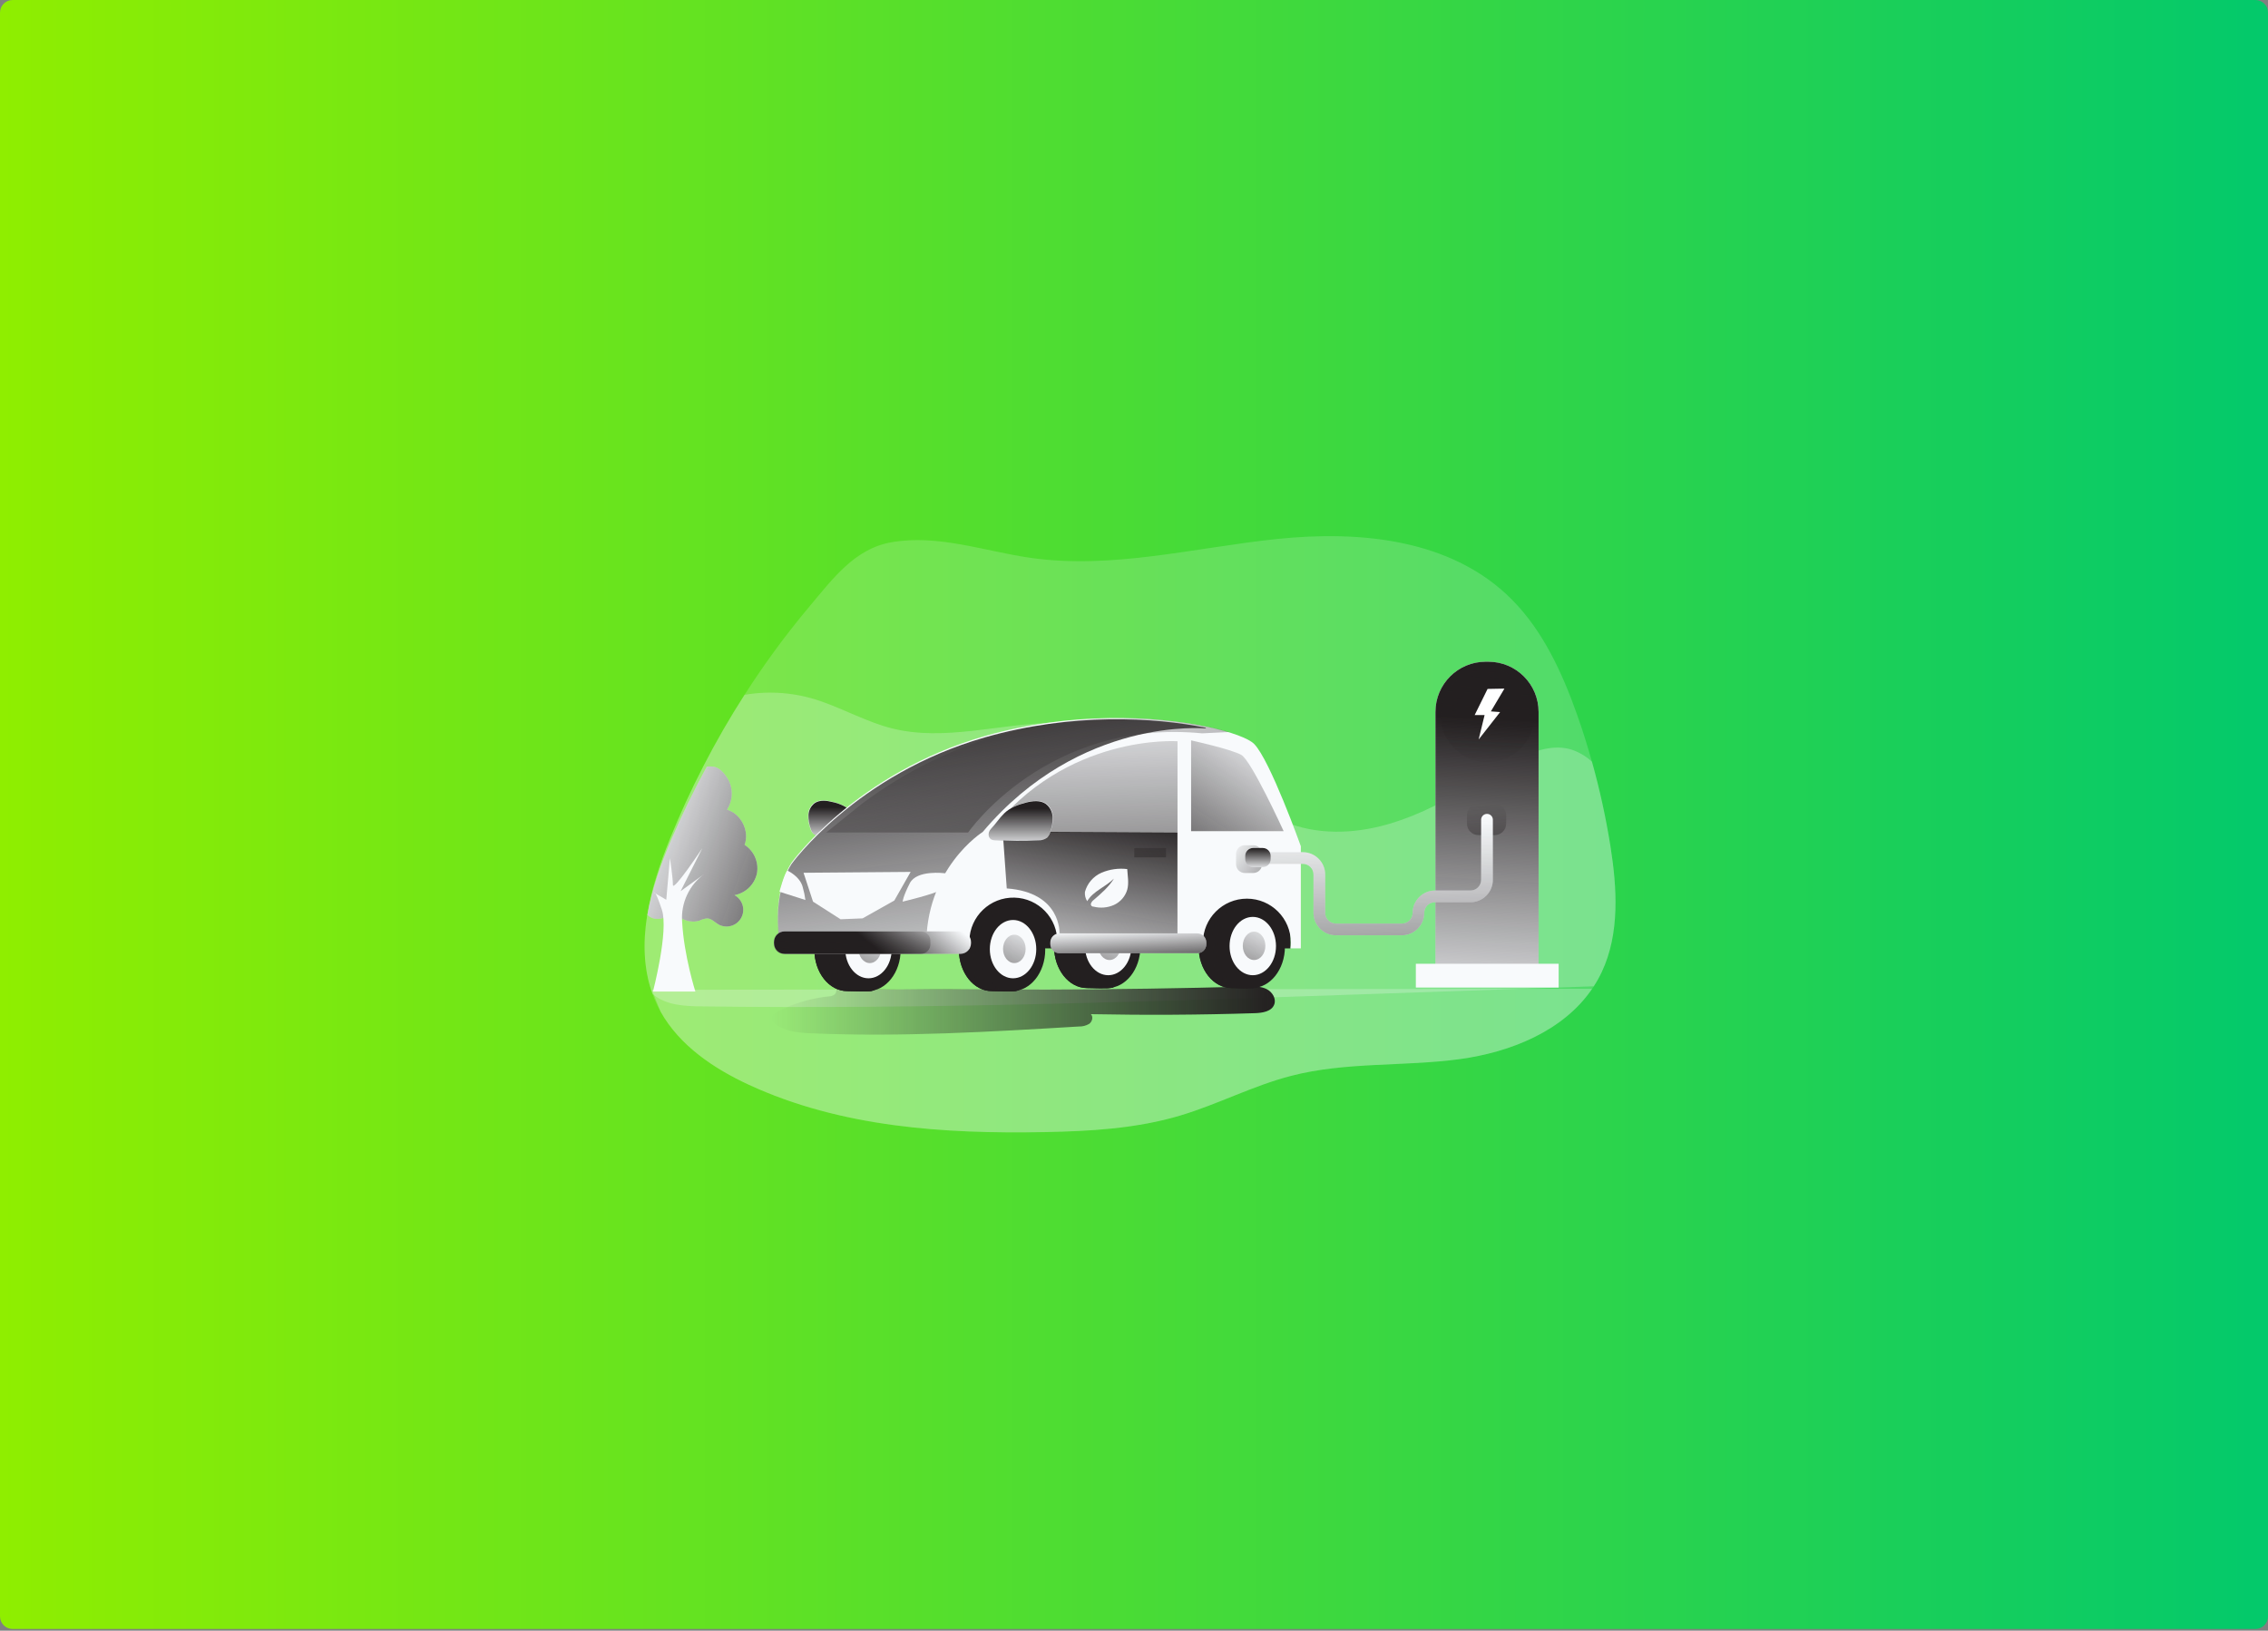 <svg width="719" height="517" viewBox="0 0 719 517" fill="none" xmlns="http://www.w3.org/2000/svg">
<rect x="0" y="0" width="719" height="517" fill="#808080" stroke="none"/>
<path d="M0 4C0 1.791 1.791 0 4 0H715C717.209 0 719 1.791 719 4V512.46C719 514.669 717.209 516.46 715 516.46H4C1.791 516.46 0 514.669 0 512.46V4Z" fill="url(#paint0_linear_9523_3418)"/>
<path opacity="0.18" d="M507.78 308.182C507.051 309.748 506.208 311.257 505.263 312.703C505.104 312.969 504.927 313.229 504.749 313.464C495.588 326.942 478.793 333.568 462.937 335.755C445.09 338.202 426.729 336.554 409.237 341.1C397.229 344.206 386.026 350.128 374.126 353.672C360.172 357.831 345.539 358.642 331.052 358.915C299.238 359.505 266.581 357.387 237.411 343.915C226.398 338.83 215.512 331.571 209.445 320.774C208.728 319.506 208.082 318.187 207.524 316.843C207.289 316.285 207.067 315.721 206.858 315.156C201.196 299.585 206.066 281.726 212.291 266.243C218.758 250.228 226.709 234.848 236.028 220.304C242.229 210.603 249.044 201.315 256.437 192.49C264.07 183.424 270.943 173.939 282.621 171.917C297.387 169.349 311.925 174.713 326.43 176.824C352.513 180.641 378.774 173.578 404.989 170.871C431.205 168.164 460.262 170.871 479.345 190.138C489.109 199.978 495.227 213.184 499.956 226.555C501.7 231.475 503.272 236.458 504.673 241.498C507.127 250.267 509.08 259.174 510.519 268.171C512.655 281.58 513.524 296.016 507.786 308.182H507.78Z" fill="#F8FAFC"/>
<path opacity="0.25" d="M507.78 308.183C507.05 309.749 506.207 311.258 505.263 312.703C481.906 313.502 458.543 314.307 435.174 315.125C364.255 317.547 293.316 320.013 222.372 319.069C217.027 318.999 211.251 318.758 207.023 315.252C206.972 315.201 206.915 315.157 206.858 315.112C203.948 307.118 203.802 298.527 205.203 289.924C206.528 281.802 209.248 273.712 212.285 266.168C215.487 258.249 219.05 250.508 222.974 242.938C226.962 235.165 231.318 227.62 236.028 220.298C244.093 218.909 252.373 219.594 260.101 222.282C267.734 224.907 274.93 228.952 282.741 230.924C299.371 235.108 316.667 229.478 333.747 229.161C351.188 228.92 368.274 234.113 382.641 244.016C390.73 249.582 398.053 256.626 406.999 260.417C417.397 264.83 429.183 264.424 439.98 261.324C450.777 258.224 460.781 252.6 470.513 246.685C478.349 241.904 489.755 234.29 499.183 238.012C501.211 238.823 503.082 240.009 504.686 241.492C507.139 250.261 509.092 259.168 510.531 268.165C512.655 281.574 513.524 296.01 507.786 308.176L507.78 308.183Z" fill="#F8FAFC"/>
<path opacity="0.25" d="M504.749 313.488C495.588 326.967 478.793 333.592 462.937 335.78C445.089 338.227 426.729 336.579 409.237 341.124C397.229 344.231 386.026 350.153 374.126 353.697C360.172 357.856 345.539 358.667 331.052 358.94C299.238 359.529 266.58 357.412 237.41 343.939C226.398 338.855 215.512 331.595 209.444 320.798L206.623 313.805L504.762 313.495L504.749 313.488Z" fill="#F8FAFC"/>
<path d="M246.508 320.723C245.449 321.281 244.219 322.251 244.612 323.411C244.79 323.842 245.094 324.216 245.481 324.482C248.796 327.094 253.311 327.468 257.552 327.621C285.695 328.813 313.877 327.132 341.988 325.452C343.161 325.49 344.315 325.192 345.323 324.59C346.261 323.893 346.667 322.371 345.824 321.534C363.126 321.883 380.453 321.782 397.799 321.224C400.196 321.148 403.144 320.704 403.962 318.453C404.659 316.589 403.321 314.471 401.54 313.584C399.758 312.696 397.679 312.728 395.688 312.785C374.468 313.368 353.235 313.679 331.996 313.73C321.434 313.73 310.878 313.679 300.328 313.578C290.406 313.47 279.843 314.212 269.985 312.817C268.736 312.633 267.043 311.84 265.857 312.652C264.944 313.273 265.319 314.605 264.735 315.15C263.803 316.018 262.878 315.854 261.47 316.05C256.252 316.735 251.187 318.32 246.508 320.735V320.723Z" fill="url(#paint1_linear_9523_3418)"/>
<path d="M239.953 276.926C239.186 280.438 236.377 283.152 232.839 283.798C235.413 285.187 236.377 288.395 234.989 290.969C233.6 293.543 230.392 294.507 227.818 293.118C226.582 292.408 225.529 291.166 224.084 291.172C223.317 291.267 222.575 291.489 221.877 291.831C218.986 292.782 215.816 291.749 214.047 289.276C211.48 290.956 207.898 292.332 205.565 290.348C205.457 290.253 205.349 290.151 205.254 290.043C206.668 281.922 209.546 273.832 212.773 266.287C216.171 258.369 219.937 250.628 224.071 243.058C224.876 242.95 225.688 242.975 226.48 243.134C228.572 243.52 230.589 246.316 231.33 248.123C232.44 250.957 232.123 254.146 230.481 256.708C234.944 258.026 237.67 263.485 236.047 267.847C239.065 269.812 240.606 273.395 239.953 276.932V276.926Z" fill="#F8FAFC"/>
<path d="M239.953 276.926C239.186 280.438 236.377 283.152 232.839 283.798C235.413 285.187 236.377 288.395 234.989 290.969C233.6 293.543 230.392 294.507 227.818 293.118C226.582 292.408 225.529 291.166 224.084 291.172C223.317 291.267 222.575 291.489 221.877 291.831C218.986 292.782 215.816 291.749 214.047 289.276C211.48 290.956 207.898 292.332 205.565 290.348C205.457 290.253 205.349 290.151 205.254 290.043C206.668 281.922 209.546 273.832 212.773 266.287C216.171 258.369 219.937 250.628 224.071 243.058C224.876 242.95 225.688 242.975 226.48 243.134C228.572 243.52 230.589 246.316 231.33 248.123C232.44 250.957 232.123 254.146 230.481 256.708C234.944 258.026 237.67 263.485 236.047 267.847C239.065 269.812 240.606 273.395 239.953 276.932V276.926Z" fill="url(#paint2_linear_9523_3418)"/>
<path d="M223.52 276.927C218.549 280.401 215.785 286.247 216.254 292.295C216.812 302.915 220.445 314.371 220.445 314.371H207.004C207.004 314.371 212.057 295.091 209.819 288.415C207.581 281.745 207.448 283.07 207.448 283.07L211.22 285.27L212.374 272.064C212.374 272.064 213.319 278.169 213.319 280.553C213.319 282.937 222.638 268.926 222.638 268.926L215.766 282.544L223.513 276.927H223.52Z" fill="#F8FAFC"/>
<path d="M409.118 281.674H301.959V300.675H409.118V281.674Z" fill="#231F20"/>
<path d="M409.118 281.674H301.959V300.675H409.118V281.674Z" fill="url(#paint3_linear_9523_3418)"/>
<path d="M270.17 257.347C268.382 255.749 266.194 254.658 263.842 254.189C261.94 253.701 259.759 253.428 258.143 254.551C256.976 255.445 256.266 256.808 256.196 258.279C256.139 259.73 256.361 261.176 256.856 262.539C257.02 263.224 257.363 263.858 257.857 264.365C258.567 264.879 259.417 265.145 260.292 265.126C264.47 265.354 268.654 265.31 272.826 265.012C274.734 264.91 274.963 262.875 273.821 261.689C272.471 260.301 271.488 258.691 270.182 257.353L270.17 257.347Z" fill="#F8FAFC"/>
<path d="M270.239 257.435C268.458 255.85 266.289 254.766 263.95 254.291C262.042 253.803 259.861 253.53 258.25 254.652C257.084 255.546 256.374 256.903 256.298 258.367C256.241 259.819 256.469 261.271 256.963 262.634C257.128 263.319 257.471 263.953 257.965 264.46C258.675 264.967 259.525 265.234 260.4 265.221C264.578 265.443 268.762 265.405 272.934 265.101C274.836 264.999 275.064 262.97 273.929 261.785C272.61 260.403 271.596 258.761 270.252 257.435H270.239Z" fill="url(#paint4_linear_9523_3418)"/>
<path d="M324.859 301.1C324.859 306.85 326.66 312.29 322.57 314.078C321.499 314.534 315.622 314.236 314.436 314.236C308.673 314.236 303.994 308.359 303.994 301.112C303.994 293.866 308.673 287.989 314.436 287.989C315.514 287.989 321.467 287.773 322.444 288.153C326.666 289.795 324.865 295.197 324.865 301.093L324.859 301.1Z" fill="#231F20"/>
<path d="M324.859 301.099C324.859 306.849 326.66 312.289 322.57 314.077C321.499 314.534 315.622 314.236 314.436 314.236C308.673 314.236 303.994 308.358 303.994 301.112C303.994 293.865 308.673 287.988 314.436 287.988C315.514 287.988 321.721 287.81 322.697 288.197C326.951 289.846 324.865 295.203 324.865 301.099H324.859Z" fill="#231F20"/>
<path d="M324.86 301.099C324.86 306.85 326.502 312.22 322.4 314.001C321.341 314.458 315.616 314.223 314.424 314.223C308.661 314.223 303.982 308.346 303.982 301.099C303.982 293.853 308.661 287.975 314.424 287.975C315.502 287.975 321.297 287.715 322.248 288.096C326.502 289.751 324.86 295.203 324.86 301.093V301.099Z" fill="url(#paint5_linear_9523_3418)"/>
<path d="M320.922 314.222C326.685 314.222 331.358 308.346 331.358 301.098C331.358 293.85 326.685 287.975 320.922 287.975C315.159 287.975 310.486 293.85 310.486 301.098C310.486 308.346 315.159 314.222 320.922 314.222Z" fill="#231F20"/>
<path d="M321.156 310.165C325.221 310.165 328.516 306.027 328.516 300.921C328.516 295.816 325.221 291.678 321.156 291.678C317.09 291.678 313.795 295.816 313.795 300.921C313.795 306.027 317.09 310.165 321.156 310.165Z" fill="#F8FAFC"/>
<path d="M321.568 305.34C323.547 305.34 325.151 303.327 325.151 300.845C325.151 298.362 323.547 296.35 321.568 296.35C319.59 296.35 317.986 298.362 317.986 300.845C317.986 303.327 319.59 305.34 321.568 305.34Z" fill="url(#paint6_linear_9523_3418)"/>
<path d="M400.857 300.124C400.857 305.874 402.651 311.314 398.568 313.102C397.497 313.558 391.613 313.26 390.434 313.26C384.665 313.26 379.992 307.383 379.992 300.136C379.992 292.89 384.677 287.006 390.428 287.006C391.506 287.006 397.453 286.791 398.435 287.171C402.689 288.819 400.863 294.221 400.863 300.117L400.857 300.124Z" fill="#231F20"/>
<path d="M400.857 300.123C400.857 305.873 402.651 311.313 398.568 313.101C397.497 313.557 391.613 313.259 390.434 313.259C384.665 313.259 379.992 307.382 379.992 300.136C379.992 292.889 384.677 287.006 390.428 287.006C391.506 287.006 397.712 286.828 398.689 287.215C402.949 288.863 400.863 294.227 400.863 300.123H400.857Z" fill="#231F20"/>
<path d="M400.856 300.124C400.856 305.874 402.498 311.244 398.396 313.019C397.337 313.482 391.6 313.247 390.42 313.247C384.651 313.247 379.979 307.37 379.979 300.124C379.979 292.877 384.67 287.012 390.42 287.012C391.498 287.012 397.293 286.753 398.244 287.133C402.498 288.781 400.856 294.234 400.856 300.124Z" fill="url(#paint7_linear_9523_3418)"/>
<path d="M396.914 313.24C402.678 313.24 407.35 307.364 407.35 300.116C407.35 292.868 402.678 286.992 396.914 286.992C391.151 286.992 386.479 292.868 386.479 300.116C386.479 307.364 391.151 313.24 396.914 313.24Z" fill="#231F20"/>
<path d="M397.154 309.189C401.219 309.189 404.514 305.05 404.514 299.945C404.514 294.84 401.219 290.701 397.154 290.701C393.088 290.701 389.793 294.84 389.793 299.945C389.793 305.05 393.088 309.189 397.154 309.189Z" fill="#F8FAFC"/>
<path d="M397.566 304.365C399.545 304.365 401.149 302.353 401.149 299.87C401.149 297.388 399.545 295.375 397.566 295.375C395.588 295.375 393.984 297.388 393.984 299.87C393.984 302.353 395.588 304.365 397.566 304.365Z" fill="url(#paint8_linear_9523_3418)"/>
<path d="M279.034 301.1C279.034 306.85 280.835 312.29 276.746 314.078C275.687 314.534 269.797 314.236 268.611 314.236C262.848 314.236 258.176 308.359 258.176 301.112C258.176 293.866 262.848 287.989 268.611 287.989C269.689 287.989 275.642 287.773 276.619 288.153C280.86 289.795 279.041 295.197 279.041 301.093L279.034 301.1Z" fill="#231F20"/>
<path d="M279.034 301.099C279.034 306.849 280.835 312.289 276.746 314.077C275.687 314.534 269.797 314.236 268.611 314.236C262.848 314.236 258.176 308.358 258.176 301.112C258.176 293.865 262.848 287.988 268.611 287.988C269.689 287.988 275.902 287.81 276.879 288.197C281.12 289.846 279.041 295.203 279.041 301.099H279.034Z" fill="#231F20"/>
<path d="M279.033 301.099C279.033 306.85 280.675 312.22 276.573 314.001C275.515 314.458 269.79 314.223 268.598 314.223C262.835 314.223 258.162 308.346 258.162 301.099C258.162 293.853 262.835 287.975 268.598 287.975C269.676 287.975 275.47 287.715 276.421 288.096C280.682 289.751 279.033 295.203 279.033 301.093V301.099Z" fill="url(#paint9_linear_9523_3418)"/>
<path d="M275.096 314.222C280.859 314.222 285.531 308.346 285.531 301.098C285.531 293.85 280.859 287.975 275.096 287.975C269.332 287.975 264.66 293.85 264.66 301.098C264.66 308.346 269.332 314.222 275.096 314.222Z" fill="#231F20"/>
<path d="M275.331 310.165C279.397 310.165 282.692 306.027 282.692 300.921C282.692 295.816 279.397 291.678 275.331 291.678C271.266 291.678 267.971 295.816 267.971 300.921C267.971 306.027 271.266 310.165 275.331 310.165Z" fill="#F8FAFC"/>
<path d="M275.742 305.34C277.721 305.34 279.324 303.327 279.324 300.845C279.324 298.362 277.721 296.35 275.742 296.35C273.764 296.35 272.16 298.362 272.16 300.845C272.16 303.327 273.764 305.34 275.742 305.34Z" fill="url(#paint10_linear_9523_3418)"/>
<path d="M355.031 300.124C355.031 305.874 356.832 311.314 352.742 313.102C351.671 313.558 345.794 313.26 344.608 313.26C338.845 313.26 334.166 307.383 334.166 300.136C334.166 292.89 338.877 287.006 344.602 287.006C345.679 287.006 351.633 286.791 352.609 287.171C356.863 288.819 355.037 294.221 355.037 300.117L355.031 300.124Z" fill="#231F20"/>
<path d="M355.031 300.123C355.031 305.873 356.832 311.313 352.742 313.101C351.671 313.557 345.794 313.259 344.608 313.259C338.845 313.259 334.166 307.382 334.166 300.136C334.166 292.889 338.877 287.006 344.602 287.006C345.679 287.006 351.886 286.828 352.869 287.215C357.123 288.863 355.037 294.227 355.037 300.123H355.031Z" fill="#231F20"/>
<path d="M355.032 300.124C355.032 305.874 356.674 311.244 352.572 313.019C351.513 313.482 345.788 313.247 344.596 313.247C338.833 313.247 334.154 307.37 334.154 300.124C334.154 292.877 338.871 287.012 344.596 287.012C345.674 287.012 351.469 286.753 352.42 287.133C356.68 288.781 355.032 294.234 355.032 300.124Z" fill="url(#paint11_linear_9523_3418)"/>
<path d="M351.094 313.24C356.857 313.24 361.529 307.364 361.529 300.116C361.529 292.868 356.857 286.992 351.094 286.992C345.33 286.992 340.658 292.868 340.658 300.116C340.658 307.364 345.33 313.24 351.094 313.24Z" fill="#231F20"/>
<path d="M351.329 309.189C355.395 309.189 358.69 305.05 358.69 299.945C358.69 294.84 355.395 290.701 351.329 290.701C347.264 290.701 343.969 294.84 343.969 299.945C343.969 305.05 347.264 309.189 351.329 309.189Z" fill="#F8FAFC"/>
<path d="M351.74 304.365C353.719 304.365 355.322 302.353 355.322 299.87C355.322 297.388 353.719 295.375 351.74 295.375C349.762 295.375 348.158 297.388 348.158 299.87C348.158 302.353 349.762 304.365 351.74 304.365Z" fill="url(#paint12_linear_9523_3418)"/>
<path d="M412.389 268.258V300.668H409.098C409.187 300.066 409.232 299.457 409.225 298.849C409.225 291.152 402.987 284.92 395.296 284.92C387.606 284.92 381.367 291.158 381.367 298.849C381.367 299.457 381.405 300.066 381.488 300.668H335.054C335.142 300.066 335.187 299.457 335.18 298.849C335.358 291.152 329.265 284.767 321.575 284.59C313.884 284.412 307.494 290.505 307.316 298.196C307.316 298.411 307.316 298.633 307.316 298.849C307.316 299.457 307.354 300.066 307.443 300.668H247.536C247.536 300.668 247.536 300.567 247.473 300.377C247.023 298.164 244.468 283.848 250.89 273.558C250.89 273.558 271.28 245.066 312.35 233.325C339.701 225.527 366.17 226.997 382.293 230.339C390.389 232.019 395.886 234.155 397.56 235.842C402.6 240.869 412.376 268.252 412.376 268.252L412.389 268.258Z" fill="#F8FAFC"/>
<path d="M397.325 267.979H394.624C393.094 267.979 391.854 269.219 391.854 270.749V274.008C391.854 275.538 393.094 276.778 394.624 276.778H397.325C398.855 276.778 400.096 275.538 400.096 274.008V270.749C400.096 269.219 398.855 267.979 397.325 267.979Z" fill="url(#paint13_linear_9523_3418)"/>
<path d="M373.278 263.934V296.344L335.872 295.925C335.872 295.925 336.557 282.947 319.16 281.673L317.879 263.648L373.271 263.934H373.278Z" fill="url(#paint14_linear_9523_3418)"/>
<path d="M261.936 263.935H306.918C306.918 263.935 331.923 227.752 381.096 232.501L389.617 232.083C389.617 232.083 329.71 212.809 273.386 254.716L261.936 263.935Z" fill="url(#paint15_linear_9523_3418)"/>
<path d="M313.758 263.934H373.297V235.011C373.297 235.011 337.786 232.5 313.758 263.934Z" fill="url(#paint16_linear_9523_3418)"/>
<path d="M377.602 234.732V263.51H406.937C406.937 263.51 396.736 241.161 393.528 239.342C390.313 237.522 377.602 234.732 377.602 234.732Z" fill="url(#paint17_linear_9523_3418)"/>
<path d="M382.305 230.763L382.216 230.959C382.216 230.959 342.522 227.041 311.525 263.781C311.525 263.781 293.089 275.377 293.647 300.801H247.479C247.029 298.588 244.474 284.272 250.896 273.983C250.896 273.983 271.285 245.491 312.356 233.749C339.707 225.932 366.176 227.415 382.299 230.756L382.305 230.763Z" fill="url(#paint18_linear_9523_3418)"/>
<path d="M249.623 276.018C249.623 276.018 253.655 277.85 254.492 281.305C254.872 282.63 255.151 283.981 255.329 285.344L247.1 282.719C247.1 282.719 248.723 276.747 249.617 276.018H249.623Z" fill="#F8FAFC"/>
<path d="M299.449 276.856C299.449 276.856 290.649 275.702 288.443 279.994C286.237 284.286 286.154 285.865 286.154 285.865C286.154 285.865 296.216 283.456 297.896 282.302C299.576 281.148 305.003 276.957 299.456 276.862L299.449 276.856Z" fill="#F8FAFC"/>
<path d="M254.738 276.71L257.743 285.865L266.48 291.451L273.46 291.165L283.516 285.51L288.689 276.438L254.738 276.71Z" fill="#F8FAFC"/>
<path d="M318.355 257.847C320.219 256.002 322.768 255.026 325.31 254.366C327.415 253.827 329.837 253.529 331.625 254.772C332.912 255.761 333.698 257.264 333.78 258.887C333.837 260.491 333.577 262.095 333.019 263.597C332.836 264.358 332.462 265.055 331.923 265.62C331.136 266.178 330.185 266.469 329.222 266.444C324.6 266.697 319.972 266.653 315.363 266.317C313.258 266.209 313.004 263.959 314.272 262.646C315.762 261.137 316.884 259.324 318.374 257.853L318.355 257.847Z" fill="#F8FAFC"/>
<path d="M318.265 257.955C320.129 256.11 322.678 255.121 325.22 254.474C327.338 253.935 329.747 253.637 331.535 254.874C332.822 255.863 333.614 257.372 333.697 258.995C333.754 260.599 333.494 262.196 332.936 263.705C332.752 264.466 332.372 265.157 331.826 265.722C331.04 266.286 330.096 266.577 329.132 266.552C324.51 266.799 319.882 266.755 315.273 266.425C313.155 266.317 312.908 264.067 314.176 262.754C315.647 261.245 316.75 259.432 318.278 257.961L318.265 257.955Z" fill="url(#paint19_linear_9523_3418)"/>
<path d="M304.457 295.291H248.754C246.891 295.291 245.381 296.801 245.381 298.664V299.038C245.381 300.901 246.891 302.411 248.754 302.411H304.457C306.32 302.411 307.83 300.901 307.83 299.038V298.664C307.83 296.801 306.32 295.291 304.457 295.291Z" fill="#F8FAFC"/>
<path d="M304.457 295.291H248.754C246.891 295.291 245.381 296.801 245.381 298.664V299.038C245.381 300.901 246.891 302.411 248.754 302.411H304.457C306.32 302.411 307.83 300.901 307.83 299.038V298.664C307.83 296.801 306.32 295.291 304.457 295.291Z" fill="url(#paint20_linear_9523_3418)"/>
<path d="M291.948 295.291H248.386C246.726 295.291 245.381 296.636 245.381 298.296V299.406C245.381 301.065 246.726 302.411 248.386 302.411H291.948C293.608 302.411 294.953 301.065 294.953 299.406V298.296C294.953 296.636 293.608 295.291 291.948 295.291Z" fill="url(#paint21_linear_9523_3418)"/>
<path d="M379.555 295.926H335.853C334.263 295.926 332.975 297.214 332.975 298.804V299.337C332.975 300.926 334.263 302.215 335.853 302.215H379.555C381.144 302.215 382.433 300.926 382.433 299.337V298.804C382.433 297.214 381.144 295.926 379.555 295.926Z" fill="#F8FAFC"/>
<path d="M379.555 295.926H335.853C334.263 295.926 332.975 297.214 332.975 298.804V299.337C332.975 300.926 334.263 302.215 335.853 302.215H379.555C381.144 302.215 382.433 300.926 382.433 299.337V298.804C382.433 297.214 381.144 295.926 379.555 295.926Z" fill="url(#paint22_linear_9523_3418)"/>
<path d="M369.646 268.885H359.584V271.814H369.646V268.885Z" fill="url(#paint23_linear_9523_3418)"/>
<path d="M470.991 209.797H471.846C480.634 209.797 487.76 216.917 487.76 225.704V309.747H455.064V225.704C455.064 216.917 462.197 209.791 470.991 209.797Z" fill="#F8FAFC"/>
<path d="M470.991 209.797H471.846C480.634 209.797 487.76 216.917 487.76 225.704V309.747H455.064V225.704C455.064 216.917 462.197 209.791 470.991 209.797Z" fill="url(#paint24_linear_9523_3418)"/>
<path d="M473.848 254.85H468.694C466.684 254.85 465.055 256.479 465.055 258.489V261.126C465.055 263.136 466.684 264.765 468.694 264.765H473.848C475.858 264.765 477.487 263.136 477.487 261.126V258.489C477.487 256.479 475.858 254.85 473.848 254.85Z" fill="url(#paint25_linear_9523_3418)"/>
<path d="M494.117 305.557H448.85V313.101H494.117V305.557Z" fill="#F8FAFC"/>
<path d="M471.585 241.643C479.803 241.643 486.465 234.981 486.465 226.763C486.465 218.545 479.803 211.883 471.585 211.883C463.367 211.883 456.705 218.545 456.705 226.763C456.705 234.981 463.367 241.643 471.585 241.643Z" fill="url(#paint26_linear_9523_3418)"/>
<path d="M444.45 296.527H423.497C419.578 296.527 416.402 293.345 416.396 289.426V277.273C416.396 275.409 414.887 273.9 413.023 273.893H398.98C397.953 273.957 397.065 273.183 397.002 272.156C396.938 271.129 397.712 270.242 398.739 270.178C398.821 270.178 398.897 270.178 398.98 270.178H413.023C416.941 270.184 420.111 273.361 420.117 277.279V289.433C420.117 291.297 421.633 292.806 423.497 292.806H444.45C446.314 292.806 447.829 291.297 447.829 289.433C447.829 285.515 451.012 282.338 454.93 282.332H466.171C468.035 282.332 469.55 280.817 469.55 278.953V259.781C469.614 258.753 470.501 257.974 471.528 258.043C472.46 258.1 473.208 258.849 473.266 259.781V278.953C473.266 282.871 470.083 286.047 466.165 286.054H454.892C453.028 286.054 451.513 287.569 451.513 289.433C451.513 293.338 448.349 296.508 444.444 296.534L444.45 296.527Z" fill="#F8FAFC"/>
<path d="M444.45 296.527H423.497C419.578 296.527 416.402 293.345 416.396 289.426V277.273C416.396 275.409 414.887 273.9 413.023 273.893H398.98C397.953 273.957 397.065 273.183 397.002 272.156C396.938 271.129 397.712 270.242 398.739 270.178C398.821 270.178 398.897 270.178 398.98 270.178H413.023C416.941 270.184 420.111 273.361 420.117 277.279V289.433C420.117 291.297 421.633 292.806 423.497 292.806H444.45C446.314 292.806 447.829 291.297 447.829 289.433C447.829 285.515 451.012 282.338 454.93 282.332H466.171C468.035 282.332 469.55 280.817 469.55 278.953V259.781C469.614 258.753 470.501 257.974 471.528 258.043C472.46 258.1 473.208 258.849 473.266 259.781V278.953C473.266 282.871 470.083 286.047 466.165 286.054H454.892C453.028 286.054 451.513 287.569 451.513 289.433C451.513 293.338 448.349 296.508 444.444 296.534L444.45 296.527Z" fill="url(#paint27_linear_9523_3418)"/>
<path d="M400.299 268.854H397.287C395.89 268.854 394.758 269.986 394.758 271.383V272.398C394.758 273.795 395.89 274.927 397.287 274.927H400.299C401.696 274.927 402.829 273.795 402.829 272.398V271.383C402.829 269.986 401.696 268.854 400.299 268.854Z" fill="#F8FAFC"/>
<path d="M400.299 268.854H397.287C395.89 268.854 394.758 269.986 394.758 271.383V272.398C394.758 273.795 395.89 274.927 397.287 274.927H400.299C401.696 274.927 402.829 273.795 402.829 272.398V271.383C402.829 269.986 401.696 268.854 400.299 268.854Z" fill="url(#paint28_linear_9523_3418)"/>
<path d="M471.591 218.42L467.502 226.7H470.647L468.757 234.454L475.566 225.762L472.637 225.546L476.936 218.318L471.591 218.42Z" fill="white"/>
<path d="M346.644 287.443C348.8 288.001 351.082 287.817 353.124 286.924C355.165 286.004 356.706 284.242 357.352 282.099C357.942 279.975 357.479 277.724 357.352 275.537C354.582 275.207 351.773 275.6 349.206 276.691C346.619 277.819 344.679 280.07 343.943 282.796C343.848 283.823 344.102 284.857 344.666 285.719C346.543 282.505 350.518 281.205 353.136 278.561C351.513 281.186 349.136 283.253 346.79 285.269C346.359 285.567 346.023 285.998 345.845 286.492C345.738 286.898 345.985 287.317 346.391 287.424C346.467 287.443 346.549 287.45 346.632 287.45L346.644 287.443Z" fill="#F8FAFC"/>
<defs>
<linearGradient id="paint0_linear_9523_3418" x1="719" y1="258.23" x2="0" y2="258.23" gradientUnits="userSpaceOnUse">
<stop stop-color="#03C96B"/>
<stop offset="1" stop-color="#8FEE00"/>
</linearGradient>
<linearGradient id="paint1_linear_9523_3418" x1="244.536" y1="320.152" x2="404.152" y2="320.152" gradientUnits="userSpaceOnUse">
<stop stop-color="#231F20" stop-opacity="0"/>
<stop offset="1" stop-color="#231F20"/>
</linearGradient>
<linearGradient id="paint2_linear_9523_3418" x1="199.307" y1="260.734" x2="271.944" y2="287.273" gradientUnits="userSpaceOnUse">
<stop stop-color="#231F20" stop-opacity="0"/>
<stop offset="1" stop-color="#231F20"/>
</linearGradient>
<linearGradient id="paint3_linear_9523_3418" x1="354.885" y1="304.942" x2="356.984" y2="260.657" gradientUnits="userSpaceOnUse">
<stop stop-color="#231F20" stop-opacity="0"/>
<stop offset="1" stop-color="#231F20"/>
</linearGradient>
<linearGradient id="paint4_linear_9523_3418" x1="265.453" y1="267.605" x2="265.453" y2="255.952" gradientUnits="userSpaceOnUse">
<stop stop-color="#231F20" stop-opacity="0"/>
<stop offset="1" stop-color="#231F20"/>
</linearGradient>
<linearGradient id="paint5_linear_9523_3418" x1="308.256" y1="301.575" x2="333.039" y2="300.307" gradientUnits="userSpaceOnUse">
<stop stop-color="#231F20" stop-opacity="0"/>
<stop offset="1" stop-color="#231F20"/>
</linearGradient>
<linearGradient id="paint6_linear_9523_3418" x1="325.639" y1="291.975" x2="310.765" y2="324.385" gradientUnits="userSpaceOnUse">
<stop stop-color="#231F20" stop-opacity="0"/>
<stop offset="1" stop-color="#231F20"/>
</linearGradient>
<linearGradient id="paint7_linear_9523_3418" x1="384.252" y1="300.599" x2="409.035" y2="299.331" gradientUnits="userSpaceOnUse">
<stop stop-color="#231F20" stop-opacity="0"/>
<stop offset="1" stop-color="#231F20"/>
</linearGradient>
<linearGradient id="paint8_linear_9523_3418" x1="401.637" y1="290.994" x2="386.757" y2="323.41" gradientUnits="userSpaceOnUse">
<stop stop-color="#231F20" stop-opacity="0"/>
<stop offset="1" stop-color="#231F20"/>
</linearGradient>
<linearGradient id="paint9_linear_9523_3418" x1="262.442" y1="301.575" x2="287.225" y2="300.307" gradientUnits="userSpaceOnUse">
<stop stop-color="#231F20" stop-opacity="0"/>
<stop offset="1" stop-color="#231F20"/>
</linearGradient>
<linearGradient id="paint10_linear_9523_3418" x1="279.819" y1="291.975" x2="264.939" y2="324.385" gradientUnits="userSpaceOnUse">
<stop stop-color="#231F20" stop-opacity="0"/>
<stop offset="1" stop-color="#231F20"/>
</linearGradient>
<linearGradient id="paint11_linear_9523_3418" x1="338.434" y1="300.599" x2="363.217" y2="299.331" gradientUnits="userSpaceOnUse">
<stop stop-color="#231F20" stop-opacity="0"/>
<stop offset="1" stop-color="#231F20"/>
</linearGradient>
<linearGradient id="paint12_linear_9523_3418" x1="355.817" y1="290.994" x2="340.937" y2="323.411" gradientUnits="userSpaceOnUse">
<stop stop-color="#231F20" stop-opacity="0"/>
<stop offset="1" stop-color="#231F20"/>
</linearGradient>
<linearGradient id="paint13_linear_9523_3418" x1="389.654" y1="268.118" x2="421.087" y2="289.275" gradientUnits="userSpaceOnUse">
<stop stop-color="#231F20" stop-opacity="0"/>
<stop offset="1" stop-color="#231F20"/>
</linearGradient>
<linearGradient id="paint14_linear_9523_3418" x1="338.3" y1="319.77" x2="350.035" y2="255.647" gradientUnits="userSpaceOnUse">
<stop stop-color="#231F20" stop-opacity="0"/>
<stop offset="1" stop-color="#231F20"/>
</linearGradient>
<linearGradient id="paint15_linear_9523_3418" x1="317.791" y1="218.116" x2="347.132" y2="327.918" gradientUnits="userSpaceOnUse">
<stop stop-color="#231F20" stop-opacity="0"/>
<stop offset="1" stop-color="#231F20"/>
</linearGradient>
<linearGradient id="paint16_linear_9523_3418" x1="342.117" y1="214.456" x2="346.726" y2="328.874" gradientUnits="userSpaceOnUse">
<stop stop-color="#231F20" stop-opacity="0"/>
<stop offset="1" stop-color="#231F20"/>
</linearGradient>
<linearGradient id="paint17_linear_9523_3418" x1="404.521" y1="230.795" x2="365.124" y2="289.745" gradientUnits="userSpaceOnUse">
<stop stop-color="#231F20" stop-opacity="0"/>
<stop offset="1" stop-color="#231F20"/>
</linearGradient>
<linearGradient id="paint18_linear_9523_3418" x1="322.709" y1="325.78" x2="308.045" y2="213.879" gradientUnits="userSpaceOnUse">
<stop stop-color="#231F20" stop-opacity="0"/>
<stop offset="1" stop-color="#231F20"/>
</linearGradient>
<linearGradient id="paint19_linear_9523_3418" x1="323.546" y1="269.202" x2="323.546" y2="256.313" gradientUnits="userSpaceOnUse">
<stop stop-color="#231F20" stop-opacity="0"/>
<stop offset="1" stop-color="#231F20"/>
</linearGradient>
<linearGradient id="paint20_linear_9523_3418" x1="289.697" y1="282.782" x2="276.149" y2="299.406" gradientUnits="userSpaceOnUse">
<stop stop-color="#231F20" stop-opacity="0"/>
<stop offset="1" stop-color="#231F20"/>
</linearGradient>
<linearGradient id="paint21_linear_9523_3418" x1="270.278" y1="292.362" x2="269.866" y2="315.839" gradientUnits="userSpaceOnUse">
<stop stop-color="#231F20" stop-opacity="0"/>
<stop offset="1" stop-color="#231F20"/>
</linearGradient>
<linearGradient id="paint22_linear_9523_3418" x1="357.46" y1="294.372" x2="358.157" y2="307.921" gradientUnits="userSpaceOnUse">
<stop stop-color="#231F20" stop-opacity="0"/>
<stop offset="1" stop-color="#231F20"/>
</linearGradient>
<linearGradient id="paint23_linear_9523_3418" x1="364.459" y1="257.986" x2="364.878" y2="291.506" gradientUnits="userSpaceOnUse">
<stop stop-color="#231F20" stop-opacity="0"/>
<stop offset="1" stop-color="#231F20"/>
</linearGradient>
<linearGradient id="paint24_linear_9523_3418" x1="467.998" y1="329.826" x2="473.584" y2="227.853" gradientUnits="userSpaceOnUse">
<stop stop-color="#231F20" stop-opacity="0"/>
<stop offset="1" stop-color="#231F20"/>
</linearGradient>
<linearGradient id="paint25_linear_9523_3418" x1="471.103" y1="255.072" x2="472.003" y2="280.267" gradientUnits="userSpaceOnUse">
<stop stop-color="#231F20" stop-opacity="0"/>
<stop offset="1" stop-color="#231F20"/>
</linearGradient>
<linearGradient id="paint26_linear_9523_3418" x1="470.774" y1="243.817" x2="473.373" y2="189.008" gradientUnits="userSpaceOnUse">
<stop stop-color="#231F20" stop-opacity="0"/>
<stop offset="1" stop-color="#231F20"/>
</linearGradient>
<linearGradient id="paint27_linear_9523_3418" x1="434.934" y1="260.357" x2="438.288" y2="354.234" gradientUnits="userSpaceOnUse">
<stop stop-color="#231F20" stop-opacity="0"/>
<stop offset="1" stop-color="#231F20"/>
</linearGradient>
<linearGradient id="paint28_linear_9523_3418" x1="398.79" y1="275.866" x2="398.79" y2="268.955" gradientUnits="userSpaceOnUse">
<stop stop-color="#231F20" stop-opacity="0"/>
<stop offset="1" stop-color="#231F20"/>
</linearGradient>
</defs>
</svg>
